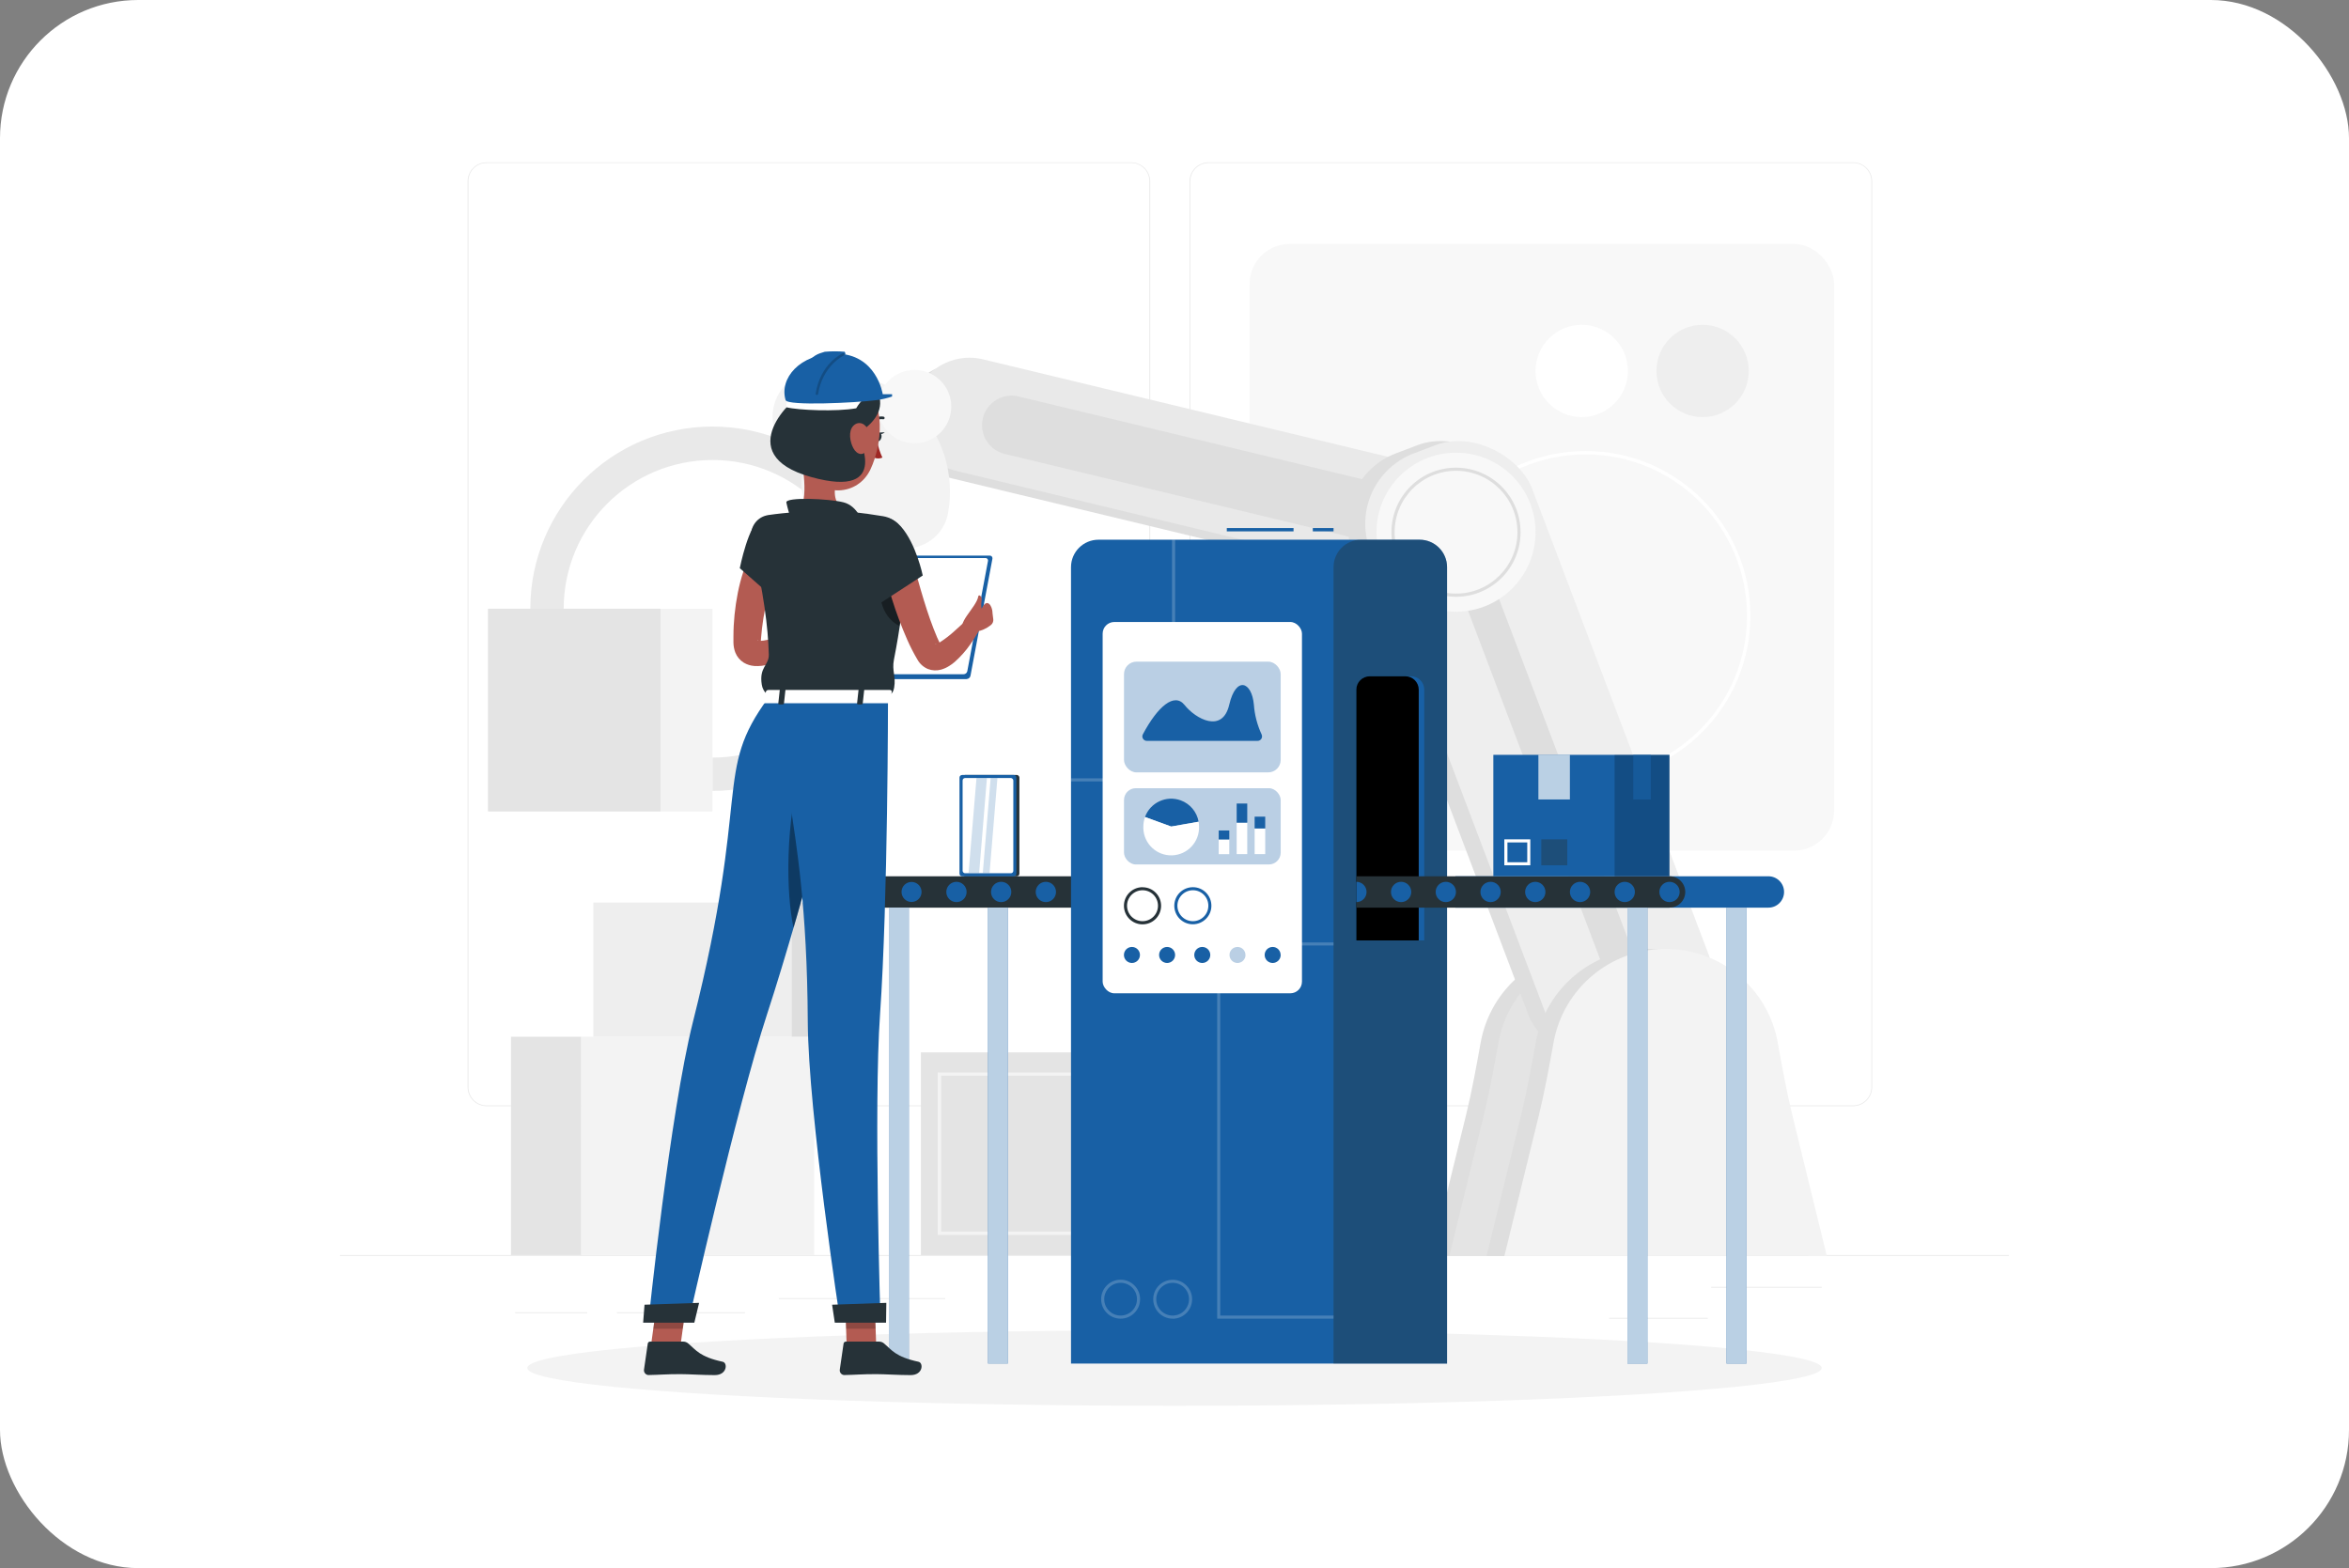 <?xml version="1.0" encoding="UTF-8"?><svg id="_レイヤー_2" xmlns="http://www.w3.org/2000/svg" width="340" height="227" viewBox="0 0 340 227"><rect x="0" y="0" width="340" height="227" fill="#808080" stroke="none"/><defs><style>.cls-1{fill:#9e2724;}.cls-2{opacity:.3;}.cls-2,.cls-3,.cls-4,.cls-5,.cls-6,.cls-7,.cls-8,.cls-9{isolation:isolate;}.cls-2,.cls-5,.cls-10,.cls-6{fill:#1860a5;}.cls-11,.cls-9{fill:#263238;}.cls-12,.cls-3,.cls-8{fill:#fff;}.cls-3,.cls-6,.cls-7{opacity:.2;}.cls-4,.cls-9{opacity:.4;}.cls-5,.cls-8{opacity:.7;}.cls-13{fill:#e9e9e9;}.cls-14{fill:#b35b52;}.cls-15{fill:#eee;}.cls-16{fill:#dedede;}.cls-17{fill:#e4e4e4;}.cls-18{fill:#f8f8f8;}.cls-19{fill:#f3f3f3;}</style></defs><g id="img"><rect class="cls-12" width="340" height="227" rx="20" ry="20"/><g id="freepik--background-complete--inject-2"><rect class="cls-13" x="49.21" y="181.68" width="241.57" height=".12"/><rect class="cls-13" x="247.68" y="186.28" width="16" height=".12"/><rect class="cls-13" x="112.73" y="187.92" width="24.09" height=".12"/><rect class="cls-13" x="232.92" y="190.77" width="14.27" height=".12"/><rect class="cls-13" x="74.56" y="189.96" width="10.44" height=".12"/><rect class="cls-13" x="89.3" y="189.96" width="18.54" height=".12"/><rect class="cls-13" x="163.98" y="184.97" width="45.26" height=".12"/><path class="cls-13" d="M163.72,160.13h-93.29c-1.52,0-2.75-1.24-2.75-2.76V26.23c.01-1.51,1.24-2.73,2.75-2.73h93.29c1.52,0,2.76,1.24,2.76,2.76h0v131.12c0,1.52-1.24,2.76-2.76,2.76ZM70.43,23.6c-1.46,0-2.63,1.18-2.63,2.64v131.14c0,1.46,1.18,2.64,2.63,2.64h93.29c1.46,0,2.64-1.18,2.64-2.64V26.23c0-1.46-1.18-2.64-2.64-2.64h-93.29Z"/><path class="cls-13" d="M268.23,160.13h-93.3c-1.52,0-2.76-1.24-2.76-2.76V26.23c.02-1.51,1.25-2.73,2.76-2.73h93.3c1.51,0,2.74,1.22,2.75,2.73v131.14c0,1.52-1.23,2.75-2.75,2.76ZM174.93,23.6c-1.46,0-2.64,1.18-2.64,2.64v131.14c0,1.46,1.18,2.64,2.64,2.64h93.3c1.46,0,2.64-1.18,2.64-2.64V26.23c0-1.46-1.18-2.64-2.64-2.64h-93.3Z"/><rect class="cls-18" x="180.87" y="35.31" width="84.6" height="87.83" rx="5.8" ry="5.8"/><circle class="cls-15" cx="246.44" cy="53.7" r="6.68"/><circle class="cls-12" cx="228.94" cy="53.7" r="6.68"/><path class="cls-12" d="M229.51,113c-13.17,0-23.85-10.67-23.86-23.85s10.67-23.85,23.85-23.86c13.17,0,23.85,10.67,23.86,23.85h0c-.01,13.17-10.68,23.84-23.85,23.86ZM229.51,65.78c-12.91,0-23.37,10.46-23.37,23.36,0,12.91,10.46,23.37,23.36,23.37,12.91,0,23.37-10.46,23.37-23.36h0c-.02-12.9-10.47-23.36-23.36-23.37Z"/><path class="cls-16" d="M230.54,137.36c-7.96,0-14.79,5.69-16.22,13.53-.64,3.54-1.27,7.07-2.13,10.56l-5,20.35h46.67l-4.99-20.36c-.86-3.49-1.48-7.02-2.13-10.56-1.43-7.83-8.26-13.52-16.22-13.52Z"/><path class="cls-17" d="M233.12,137.36c-7.96,0-14.79,5.69-16.22,13.53-.64,3.54-1.28,7.07-2.13,10.56l-4.99,20.36h46.67l-4.99-20.37c-.85-3.49-1.48-7.02-2.12-10.56-1.43-7.83-8.26-13.52-16.22-13.52Z"/><path class="cls-16" d="M130.77,59.01h0c1.09-4.45,5.56-7.2,10.03-6.14l74.89,18.03c4.45,1.09,7.19,5.57,6.14,10.03h0c-1.08,4.46-5.56,7.2-10.03,6.14l-74.89-18.03c-4.46-1.08-7.2-5.56-6.14-10.03Z"/><path class="cls-13" d="M132.22,58.13h0c1.09-4.45,5.57-7.18,10.03-6.12l74.89,18.03c4.43,1.09,7.16,5.55,6.12,10h0c-1.09,4.45-5.56,7.2-10.03,6.14l-74.89-18.03c-4.44-1.1-7.17-5.56-6.12-10.01Z"/><path class="cls-16" d="M142.26,60.54h0c.56-2.29,2.86-3.7,5.16-3.15l62.63,15.08c2.28.56,3.69,2.86,3.15,5.15h0c-.56,2.29-2.86,3.7-5.16,3.15l-62.63-15.06c-2.29-.56-3.7-2.87-3.15-5.16Z"/><path class="cls-19" d="M132.38,58.86c-4.02-4.03-9.76-5.83-15.36-4.83-5.06.88-6.93,7.16-3.31,10.81l12.7,12.7c3.63,3.63,9.93,1.74,10.82-3.31,1-5.61-.81-11.35-4.84-15.37Z"/><path class="cls-13" d="M103.12,114.5v-4.83c11.9,0,21.55-9.64,21.55-21.53,0-11.9-9.64-21.55-21.53-21.55-11.9,0-21.55,9.64-21.55,21.53,0,0,0,0,0,0h-4.83c0-14.57,11.81-26.37,26.37-26.37s26.37,11.81,26.37,26.37-11.81,26.37-26.37,26.37h0Z"/><path class="cls-19" d="M117.44,73.8c1.71,1.71,4.6,1.85,7.62.65,2.82-1.12,4.63-4.73,3.15-6.22l-5.2-5.19c-1.49-1.49-5.1.32-6.22,3.15-1.2,3.02-1.07,5.91.64,7.62Z"/><circle class="cls-18" cx="132.38" cy="58.86" r="5.31"/><rect class="cls-16" x="207.66" y="62" width="25.09" height="93.63" rx="10.89" ry="10.89" transform="translate(-24.27 85.07) rotate(-20.75)"/><rect class="cls-15" x="210.23" y="62" width="25.09" height="93.63" rx="10.89" ry="10.89" transform="translate(-24.1 85.99) rotate(-20.75)"/><path class="cls-16" d="M233.99,143.73c-.31,0-.6-.19-.72-.48l-25.46-67.19c-.13-.39.05-.81.43-.97l3.1-1.17c.08-.03.16-.04.24-.04.31,0,.6.19.72.48l25.46,67.19c.14.39-.05.81-.43.97l-3.1,1.17c-.08.03-.16.04-.24.04Z"/><path class="cls-16" d="M238.51,137.36c-7.96,0-14.79,5.69-16.22,13.53-.64,3.54-1.27,7.07-2.13,10.56l-4.99,20.36h46.66l-4.99-20.37c-.86-3.49-1.48-7.02-2.13-10.56-1.43-7.83-8.26-13.52-16.22-13.52Z"/><path class="cls-19" d="M241.09,137.36c-7.96,0-14.79,5.69-16.22,13.53-.64,3.54-1.28,7.07-2.13,10.56l-4.99,20.36h46.67l-4.99-20.37c-.85-3.49-1.48-7.02-2.12-10.56-1.43-7.83-8.26-13.52-16.22-13.52Z"/><circle class="cls-18" cx="210.75" cy="77.04" r="11.51"/><path class="cls-16" d="M210.75,86.39c-5.16,0-9.35-4.18-9.35-9.34,0-5.16,4.18-9.35,9.34-9.35,5.16,0,9.35,4.18,9.35,9.34h0c0,5.17-4.19,9.35-9.34,9.35ZM210.75,68.15c-4.91,0-8.89,3.98-8.89,8.89s3.98,8.89,8.89,8.89,8.89-3.98,8.89-8.89c0-4.91-3.98-8.89-8.89-8.89Z"/><rect class="cls-19" x="84.1" y="150.08" width="33.74" height="31.6"/><rect class="cls-17" x="73.96" y="150.08" width="10.15" height="31.6"/><rect class="cls-15" x="85.88" y="130.65" width="28.7" height="19.43"/><rect class="cls-16" x="114.58" y="130.65" width="8.63" height="19.43"/><rect class="cls-17" x="133.29" y="152.34" width="24.97" height="29.35"/><path class="cls-19" d="M155.82,178.77h-20.09v-23.52h20.09v23.52ZM136.22,178.28h19.12v-22.56h-19.12v22.56Z"/><rect class="cls-19" x="158.26" y="152.33" width="7.51" height="29.35"/><rect class="cls-17" x="70.63" y="88.12" width="24.97" height="29.35"/><rect class="cls-19" x="95.61" y="88.13" width="7.51" height="29.35"/></g><g id="freepik--Shadow--inject-2"><ellipse id="freepik--path--inject-2" class="cls-19" cx="170" cy="198.03" rx="93.68" ry="5.47"/></g><g id="freepik--assembly-line--inject-2"><path class="cls-11" d="M125.49,131.39h45.31v-4.54h-45.31c-1.25,0-2.27,1.01-2.27,2.27h0c0,1.25,1.01,2.27,2.26,2.27h0Z"/><rect class="cls-10" x="143" y="131.38" width="2.89" height="66"/><rect class="cls-8" x="143" y="131.38" width="2.89" height="66"/><rect class="cls-10" x="128.66" y="131.38" width="2.89" height="66"/><rect class="cls-8" x="128.66" y="131.38" width="2.89" height="66"/><circle class="cls-10" cx="125.49" cy="129.12" r="1.47"/><path class="cls-10" d="M130.49,129.12c0,.8.65,1.45,1.45,1.45.8,0,1.45-.65,1.45-1.45,0-.79-.63-1.44-1.43-1.45-.8-.01-1.46.62-1.47,1.43,0,0,0,.02,0,.02Z"/><circle class="cls-10" cx="138.44" cy="129.12" r="1.47"/><circle class="cls-10" cx="144.91" cy="129.12" r="1.47"/><circle class="cls-10" cx="151.38" cy="129.12" r="1.47"/><circle class="cls-10" cx="157.85" cy="129.12" r="1.47"/><circle class="cls-10" cx="164.33" cy="129.12" r="1.47"/><path class="cls-10" d="M170.8,127.65v2.94c-.81,0-1.47-.66-1.47-1.47s.66-1.47,1.47-1.47Z"/><rect class="cls-10" x="190.02" y="76.44" width="3" height=".48"/><rect class="cls-10" x="177.57" y="76.44" width="9.66" height=".48"/><path class="cls-10" d="M159,78.13h46.48c2.19,0,3.97,1.78,3.97,3.97v115.29h-54.43v-115.29c0-2.19,1.78-3.97,3.97-3.97,0,0,0,0,0,0Z"/><polygon class="cls-3" points="170.09 113.12 155.03 113.12 155.03 112.67 169.64 112.67 169.64 78.13 170.09 78.13 170.09 113.12"/><path class="cls-9" d="M196.99,78.13h8.49c2.19,0,3.97,1.78,3.97,3.97v115.29h-16.43v-115.29c0-2.19,1.78-3.97,3.97-3.97h0Z"/><path class="cls-10" d="M198.25,97.9h5.97c1.07,0,1.93.87,1.93,1.93v36.31h-9.83v-36.31c0-1.07.86-1.93,1.93-1.93Z"/><path d="M198.25,97.9h5.17c1.07,0,1.93.87,1.93,1.93v36.31h-9.03v-36.31c0-1.07.87-1.93,1.93-1.93h0Z"/><polygon class="cls-3" points="193.02 190.89 176.18 190.89 176.18 136.43 193.02 136.43 193.02 136.87 176.62 136.87 176.62 190.44 193.02 190.44 193.02 190.89"/><path class="cls-3" d="M169.73,190.89c-1.56,0-2.81-1.27-2.81-2.82,0-1.56,1.27-2.81,2.82-2.81,1.55,0,2.81,1.26,2.81,2.82s-1.26,2.82-2.82,2.82h0ZM169.73,185.7c-1.31,0-2.37,1.06-2.37,2.37,0,1.31,1.06,2.37,2.37,2.37s2.37-1.06,2.37-2.37c0-1.31-1.06-2.37-2.37-2.37h0Z"/><path class="cls-3" d="M162.2,190.89c-1.56,0-2.82-1.26-2.82-2.82s1.26-2.82,2.82-2.82,2.82,1.26,2.82,2.82h0c0,1.56-1.26,2.82-2.82,2.82ZM162.2,185.7c-1.31,0-2.37,1.06-2.37,2.37,0,1.31,1.06,2.37,2.37,2.37s2.37-1.06,2.37-2.37c0-1.31-1.06-2.37-2.37-2.37h0Z"/><path class="cls-10" d="M255.96,131.39h-45.31v-4.54h45.31c1.25,0,2.27,1.01,2.27,2.27h0c0,1.25-1.01,2.27-2.26,2.27h0Z"/><path class="cls-11" d="M241.65,131.39h-45.32v-4.54h45.32c1.25,0,2.27,1,2.28,2.26,0,0,0,0,0,0h0c0,1.25-1.01,2.27-2.26,2.27,0,0,0,0-.01,0Z"/><rect class="cls-10" x="235.56" y="131.39" width="2.89" height="66"/><rect class="cls-8" x="235.56" y="131.39" width="2.89" height="66"/><rect class="cls-10" x="249.9" y="131.39" width="2.89" height="66"/><rect class="cls-8" x="249.9" y="131.39" width="2.89" height="66"/><circle class="cls-10" cx="241.65" cy="129.12" r="1.47"/><circle class="cls-10" cx="235.17" cy="129.12" r="1.47"/><circle class="cls-10" cx="228.7" cy="129.12" r="1.47"/><circle class="cls-10" cx="222.22" cy="129.12" r="1.47"/><circle class="cls-10" cx="215.75" cy="129.12" r="1.47"/><circle class="cls-10" cx="209.27" cy="129.12" r="1.47"/><circle class="cls-10" cx="202.8" cy="129.12" r="1.47"/><path class="cls-10" d="M196.33,127.65v2.94c.81,0,1.47-.66,1.47-1.47s-.66-1.47-1.47-1.47Z"/><rect class="cls-12" x="159.6" y="90.04" width="28.85" height="53.75" rx="1.69" ry="1.69"/><rect class="cls-2" x="162.69" y="95.78" width="22.68" height="16.03" rx="1.8" ry="1.8"/><rect class="cls-2" x="162.69" y="114.1" width="22.68" height="11.04" rx="1.71" ry="1.71"/><path class="cls-10" d="M169.52,119.65l-3.79-1.38c.76-2.09,3.07-3.17,5.17-2.41,1.35.49,2.34,1.67,2.59,3.09l-3.97.7Z"/><path class="cls-12" d="M169.52,119.65l3.97-.7c.04.23.06.46.06.7.08,2.23-1.67,4.09-3.89,4.17-2.23.08-4.09-1.67-4.17-3.89,0-.09,0-.19,0-.28,0-.47.08-.94.25-1.38l3.79,1.38Z"/><rect class="cls-12" x="179" y="119.09" width="1.53" height="4.55"/><rect class="cls-12" x="176.4" y="121.52" width="1.53" height="2.13"/><rect class="cls-10" x="176.4" y="120.22" width="1.53" height="1.3"/><rect class="cls-10" x="179" y="116.32" width="1.53" height="2.77"/><rect class="cls-12" x="181.6" y="119.92" width="1.53" height="3.72"/><rect class="cls-10" x="181.6" y="118.22" width="1.53" height="1.71"/><path class="cls-10" d="M165.99,107.25h16.03c.35,0,.65-.28.65-.64,0-.1-.02-.2-.06-.29-.63-1.36-1.01-2.81-1.12-4.3-.3-3.38-2.59-4.2-3.57,0-.98,4.2-4.87,2.04-6.46.04-1.48-1.86-3.89.2-6.04,4.24-.17.32-.04.71.28.88.09.05.19.07.3.07Z"/><path class="cls-11" d="M165.37,128.87c1.24,0,2.24,1,2.24,2.24,0,1.24-1,2.24-2.24,2.24s-2.24-1-2.24-2.24c0-1.23,1-2.23,2.24-2.24M165.37,128.43c-1.48,0-2.69,1.2-2.69,2.69,0,1.48,1.2,2.69,2.69,2.69s2.69-1.2,2.69-2.69c0,0,0,0,0,0,0-1.48-1.19-2.68-2.67-2.68,0,0,0,0-.01,0Z"/><path class="cls-10" d="M172.66,128.87c1.24,0,2.24,1,2.24,2.24s-1,2.24-2.24,2.24-2.24-1-2.24-2.24c0-1.23,1-2.23,2.24-2.24M172.66,128.43c-1.48,0-2.69,1.2-2.69,2.68,0,1.48,1.2,2.69,2.68,2.69s2.69-1.2,2.69-2.68h0c0-1.49-1.19-2.69-2.67-2.69h0,0Z"/><path class="cls-10" d="M185.37,138.24c0,.64-.52,1.16-1.16,1.16-.64,0-1.16-.52-1.16-1.16,0-.64.52-1.16,1.16-1.16,0,0,0,0,0,0,.64,0,1.15.52,1.15,1.16Z"/><path class="cls-2" d="M180.28,138.24c0,.64-.52,1.16-1.16,1.16-.64,0-1.16-.52-1.16-1.16,0-.64.52-1.16,1.16-1.16,0,0,0,0,0,0,.64,0,1.15.52,1.15,1.16Z"/><path class="cls-10" d="M175.18,138.24c0,.64-.52,1.16-1.16,1.16-.64,0-1.16-.52-1.16-1.16s.52-1.16,1.16-1.16h0c.64,0,1.16.52,1.16,1.16Z"/><path class="cls-10" d="M170.09,138.24c0,.64-.52,1.16-1.16,1.16-.64,0-1.16-.52-1.16-1.16s.52-1.16,1.16-1.16h0c.64,0,1.16.52,1.16,1.16Z"/><path class="cls-10" d="M165,138.24c0,.64-.52,1.16-1.16,1.16-.64,0-1.16-.52-1.16-1.16s.52-1.16,1.16-1.16h0c.64,0,1.16.52,1.16,1.16Z"/><rect class="cls-10" x="216.15" y="109.27" width="25.49" height="17.58"/><rect class="cls-8" x="222.67" y="109.27" width="4.56" height="6.46"/><rect class="cls-7" x="233.7" y="109.27" width="7.95" height="17.58"/><rect class="cls-5" x="236.4" y="109.27" width="2.54" height="6.46"/><path class="cls-12" d="M221.06,121.95v2.87h-2.87v-2.87h2.87M221.5,121.5h-3.76v3.76h3.76v-3.76Z"/><rect class="cls-9" x="223.09" y="121.5" width="3.76" height="3.76"/><rect class="cls-11" x="139.32" y="112.18" width="8.23" height="14.67" rx=".38" ry=".38"/><path class="cls-10" d="M139.26,112.18h7.47c.21,0,.38.17.38.38v13.91c0,.21-.17.38-.38.38h-7.47c-.21,0-.38-.17-.38-.38h0v-13.91c0-.21.17-.37.38-.37h0Z"/><rect class="cls-12" x="139.33" y="112.63" width="7.34" height="13.78" rx=".35" ry=".35"/><polygon class="cls-6" points="142.85 112.63 141.34 112.63 140.19 126.4 141.72 126.4 142.85 112.63"/><polygon class="cls-6" points="144.37 112.63 143.39 112.63 142.25 126.4 143.23 126.4 144.37 112.63"/></g><g id="freepik--Character--inject-2"><path class="cls-10" d="M139.92,98.31h-12.22c-.21.01-.39-.15-.4-.36,0-.04,0-.09.01-.13l3.17-16.91c.05-.27.28-.47.56-.48h12.21c.21-.01.39.15.4.36,0,.04,0,.08-.01.12l-3.17,16.91c-.05.27-.28.47-.56.48Z"/><path class="cls-12" d="M139.49,97.6h-11.5c-.2,0-.36-.14-.37-.34,0-.03,0-.07.01-.1l2.98-15.94c.05-.25.27-.43.53-.44h11.5c.2,0,.36.14.37.34,0,.03,0,.07-.01.1l-2.99,15.94c-.05.25-.27.44-.53.44Z"/><path class="cls-14" d="M112.76,81.62l-.11.23-.13.29-.26.61c-.16.42-.32.85-.46,1.29-.29.87-.55,1.77-.76,2.69-.43,1.84-.73,3.71-.88,5.59l-.05.68c0,.09,0,.12-.04.04-.07-.13-.18-.24-.31-.31-.13-.07-.16-.04-.11,0,.29.05.59.05.87,0,.42-.06.84-.16,1.25-.28,1.83-.58,3.62-1.28,5.35-2.1l1.17,1.82c-1.64,1.34-3.44,2.48-5.35,3.38-.53.24-1.07.44-1.63.61-.68.21-1.4.3-2.12.25-.54-.04-1.06-.2-1.53-.48-.55-.34-.98-.85-1.22-1.45-.18-.46-.27-.95-.28-1.45v-.87c0-2.13.22-4.24.63-6.33.21-1.06.48-2.11.82-3.13.16-.52.36-1.03.56-1.55.11-.26.21-.51.33-.77l.19-.4c.07-.14.13-.25.23-.44l3.82,2.09Z"/><path class="cls-14" d="M115.64,64.41c.48,2.54,1.61,8.06-.16,9.75,0,0,.69,2.57,5.4,2.57,5.18,0,2.47-2.57,2.47-2.57-2.82-.67-2.75-2.77-2.26-4.73l-5.45-5.02Z"/><path class="cls-11" d="M114.44,75.04s-.45-1.45-.62-2.29,6.18-.57,8.28-.03c2.1.54,2.77,3,2.77,3l-10.43-.67Z"/><path class="cls-1" d="M126.96,63.82c.14.84.4,1.65.76,2.42-.4.18-.86.17-1.25-.02l.49-2.39Z"/><path class="cls-11" d="M126.21,61.23s-.06-.03-.08-.05c-.08-.08-.08-.2,0-.28,0,0,0,0,0,0,.45-.47,1.1-.69,1.75-.59.11.02.18.13.16.23,0,0,0,0,0,0-.02.11-.13.18-.24.15h0c-.51-.07-1.02.11-1.38.48-.05.06-.13.07-.21.05Z"/><path class="cls-11" d="M126.78,63.18c-.07.34.05.65.27.69s.45-.19.53-.53-.05-.65-.28-.69-.45.19-.52.53Z"/><path class="cls-11" d="M127.2,62.63l.86-.06s-.55.55-.86.06Z"/><polygon class="cls-14" points="93.9 197.14 98.17 197.14 99.53 187.25 95.26 187.25 93.9 197.14"/><path class="cls-11" d="M98.9,194.21h-4.8c-.17,0-.32.12-.34.29l-.55,3.79c-.04.38.24.72.61.76.02,0,.05,0,.07,0,1.67-.03,2.48-.13,4.59-.13,1.29,0,3.19.14,4.98.14s1.89-1.77,1.15-1.93c-3.35-.72-3.87-1.71-5.01-2.66-.2-.17-.45-.26-.71-.26Z"/><polygon class="cls-7" points="95.26 187.25 99.53 187.25 98.83 192.35 94.56 192.35 95.26 187.25"/><path class="cls-11" d="M110.11,75.17c-1.73.55-3.03,7.08-3.03,7.08l5.48,4.83s3.59-6.35,2.55-8.47c-1.09-2.19-2.96-4.09-5-3.44Z"/><path class="cls-11" d="M131.08,78.58c0,2.74.1,7.83-1.69,16.91-.32,1.65.32,2.38.03,4.06-.19,1.1-.8.94-.89,1.45h-17.34c0-.52-.76-.79-.93-1.9-.41-2.56,1.07-2.77,1.02-4.38-.12-4.06-.71-8.62-2.49-16.63-.36-1.56.61-3.12,2.17-3.48.08-.02.16-.03.24-.05,1.25-.18,2.75-.35,4.27-.43,2.62-.19,5.25-.19,7.87,0,1.54.14,3.17.38,4.49.6,1.88.31,3.25,1.94,3.24,3.84Z"/><path class="cls-4" d="M130.42,86.48c-.11,1.22-.03,2.59-.23,4.14-2.87-1.45-3.26-5.16-2.38-7.04,1.02.82,1.9,1.8,2.61,2.9Z"/><path class="cls-14" d="M131.73,79.76c.48,1.87,1,3.81,1.56,5.69.55,1.88,1.14,3.76,1.83,5.54.33.87.7,1.72,1.11,2.55-.12-.12-.26-.22-.42-.29-.29-.1-.48-.03-.45,0,.25-.04.5-.14.71-.29.76-.49,1.47-1.04,2.13-1.65.72-.63,1.45-1.32,2.13-1.99l1.76,1.26c-.49.94-1.05,1.85-1.66,2.72-.64.92-1.4,1.77-2.24,2.52-.25.22-.52.41-.81.59-.36.23-.74.4-1.15.52-.64.18-1.32.15-1.93-.09-.63-.27-1.15-.73-1.49-1.33-.56-.94-1.05-1.9-1.49-2.9-.84-1.91-1.58-3.87-2.2-5.86-.31-.97-.61-1.97-.87-2.96s-.53-1.98-.76-3.01l4.25-1Z"/><path class="cls-11" d="M130.38,76.19c2.24,2.52,3.18,7.12,3.18,7.12l-6.47,4.21s-3.2-7.25-2.42-9.47c1.03-2.97,3.52-4.3,5.7-1.86Z"/><path class="cls-14" d="M142.37,89.51c.28-.86-.57-.86-.29-2.62.1-.62-.44-.89-.48-.56-.28,1.67-3.56,4.19-1.81,4.99,1.05.49,2.58-1.81,2.58-1.81Z"/><path class="cls-14" d="M143.66,88.69c-.03-.97-.78-2.2-1.52-.67l-.39.3s-1.04.15-2.35,1.93l1.4,1.26.48-.07c.76-.12,1.48-.44,2.09-.92l.1-.08c.22-.2.33-.49.3-.78l-.12-.97Z"/><path class="cls-14" d="M115.68,59.68c-.6,4.19-.97,5.96.71,8.51,2.49,3.87,7.77,3.67,9.61-.26,1.66-3.54,2.36-9.8-1.35-12.29-2.66-1.78-6.26-1.07-8.04,1.59-.49.73-.81,1.57-.93,2.45Z"/><path class="cls-11" d="M124.06,62.85c1.7-1.1,3.49-2.67,3.33-4.8s-2.85-4.15-6.55-4.15c-4.95,0-4.75,3.22-4.75,3.22-.97.12-10.59,8.63,1.33,11.94,11.92,3.3,6.64-6.21,6.64-6.21Z"/><path class="cls-12" d="M114.17,57.41s-.48,1.06-.32,1.55c1.61.42,7.25.66,10.08.14.33-.57.75-1.09,1.23-1.53l-10.99-.15Z"/><path class="cls-10" d="M113.71,57.92c.26.86,10.04.41,13.19,0,.75-.1,1.5-.28,2.22-.52v-.33h-1.35s-.87-5.89-6.85-5.88c-5.14.03-8.15,3.57-7.21,6.73Z"/><path class="cls-10" d="M122.28,50.92c-.96-.08-1.93-.08-2.9,0-.94.3-1.78.43-2.94,2.22l2.58.09s1.68-1.87,3.36-1.88c0-.15-.04-.29-.11-.43Z"/><path class="cls-7" d="M118.24,57.18h-.02c-.1-.01-.17-.1-.16-.2,0,0,0,0,0,0,.67-4.32,3.8-5.8,3.93-5.84.09-.04.2,0,.24.09,0,0,0,0,0,0,.04.09,0,.19-.08.23,0,0,0,0,0,0-.03,0-3.08,1.45-3.73,5.56-.01.09-.09.15-.18.15Z"/><path class="cls-14" d="M125.68,62.38c.26.87.2,1.79-.15,2.62-.48,1.09-1.5.85-2.01-.12-.48-.86-.78-2.47,0-3.25s1.85-.3,2.17.74Z"/><path class="cls-10" d="M123.95,101.02s-7.52,29.3-12.93,45.82c-4.37,13.34-11.37,44.52-11.37,44.52h-5.8s3.13-30.24,6.45-43.44c8.41-33.39,2.93-36.1,10.91-46.89h12.74Z"/><path class="cls-4" d="M116.11,110.2c-2.52,9.18-2.32,19.2-1.25,24.1,1.56-5.34,3.11-10.92,4.48-15.94-.47-2.72-1.92-5.89-3.24-8.16Z"/><polygon class="cls-11" points="100.5 191.47 93.09 191.47 93.29 188.87 101.19 188.6 100.5 191.47"/><polygon class="cls-14" points="122.63 197.13 126.9 197.13 126.57 187.24 122.29 187.24 122.63 197.13"/><path class="cls-11" d="M127.24,194.21h-4.8c-.17,0-.32.12-.34.29l-.55,3.79c-.04.38.23.72.6.76.03,0,.05,0,.08,0,1.67-.03,2.48-.13,4.59-.13,1.29,0,3.19.14,4.99.14s1.88-1.77,1.14-1.93c-3.35-.72-3.87-1.71-5-2.66-.2-.17-.45-.26-.72-.26Z"/><polygon class="cls-7" points="122.29 187.24 126.57 187.24 126.73 192.34 122.46 192.34 122.29 187.24"/><path class="cls-10" d="M128.53,101.02s0,29.3-1.15,45.82c-.94,13.34.07,44.52.07,44.52h-5.82s-4.64-30.24-4.71-43.44c-.17-33.39-6.35-36.1-1.15-46.89h12.76Z"/><polygon class="cls-11" points="128.25 191.47 120.83 191.47 120.44 188.87 128.29 188.6 128.25 191.47"/><path class="cls-12" d="M110.93,100l-.78,1.56c-.06.12.08.24.29.24h18.18c.16,0,.29-.08.3-.17l.15-1.55c0-.11-.13-.2-.29-.2h-17.56c-.11,0-.22.04-.29.13Z"/><path class="cls-11" d="M113.29,101.97h-.48c-.09,0-.16-.05-.16-.11l.22-2.02c0-.06.09-.11.18-.11h.48c.09,0,.16.05.16.11l-.22,2.02c0,.06-.08.11-.18.11Z"/><path class="cls-11" d="M124.69,101.97h-.48c-.09,0-.16-.05-.16-.11l.22-2.02c0-.06.09-.11.18-.11h.48c.09,0,.16.05.16.11l-.22,2.02c0,.06-.09.11-.18.11Z"/></g></g></svg>
